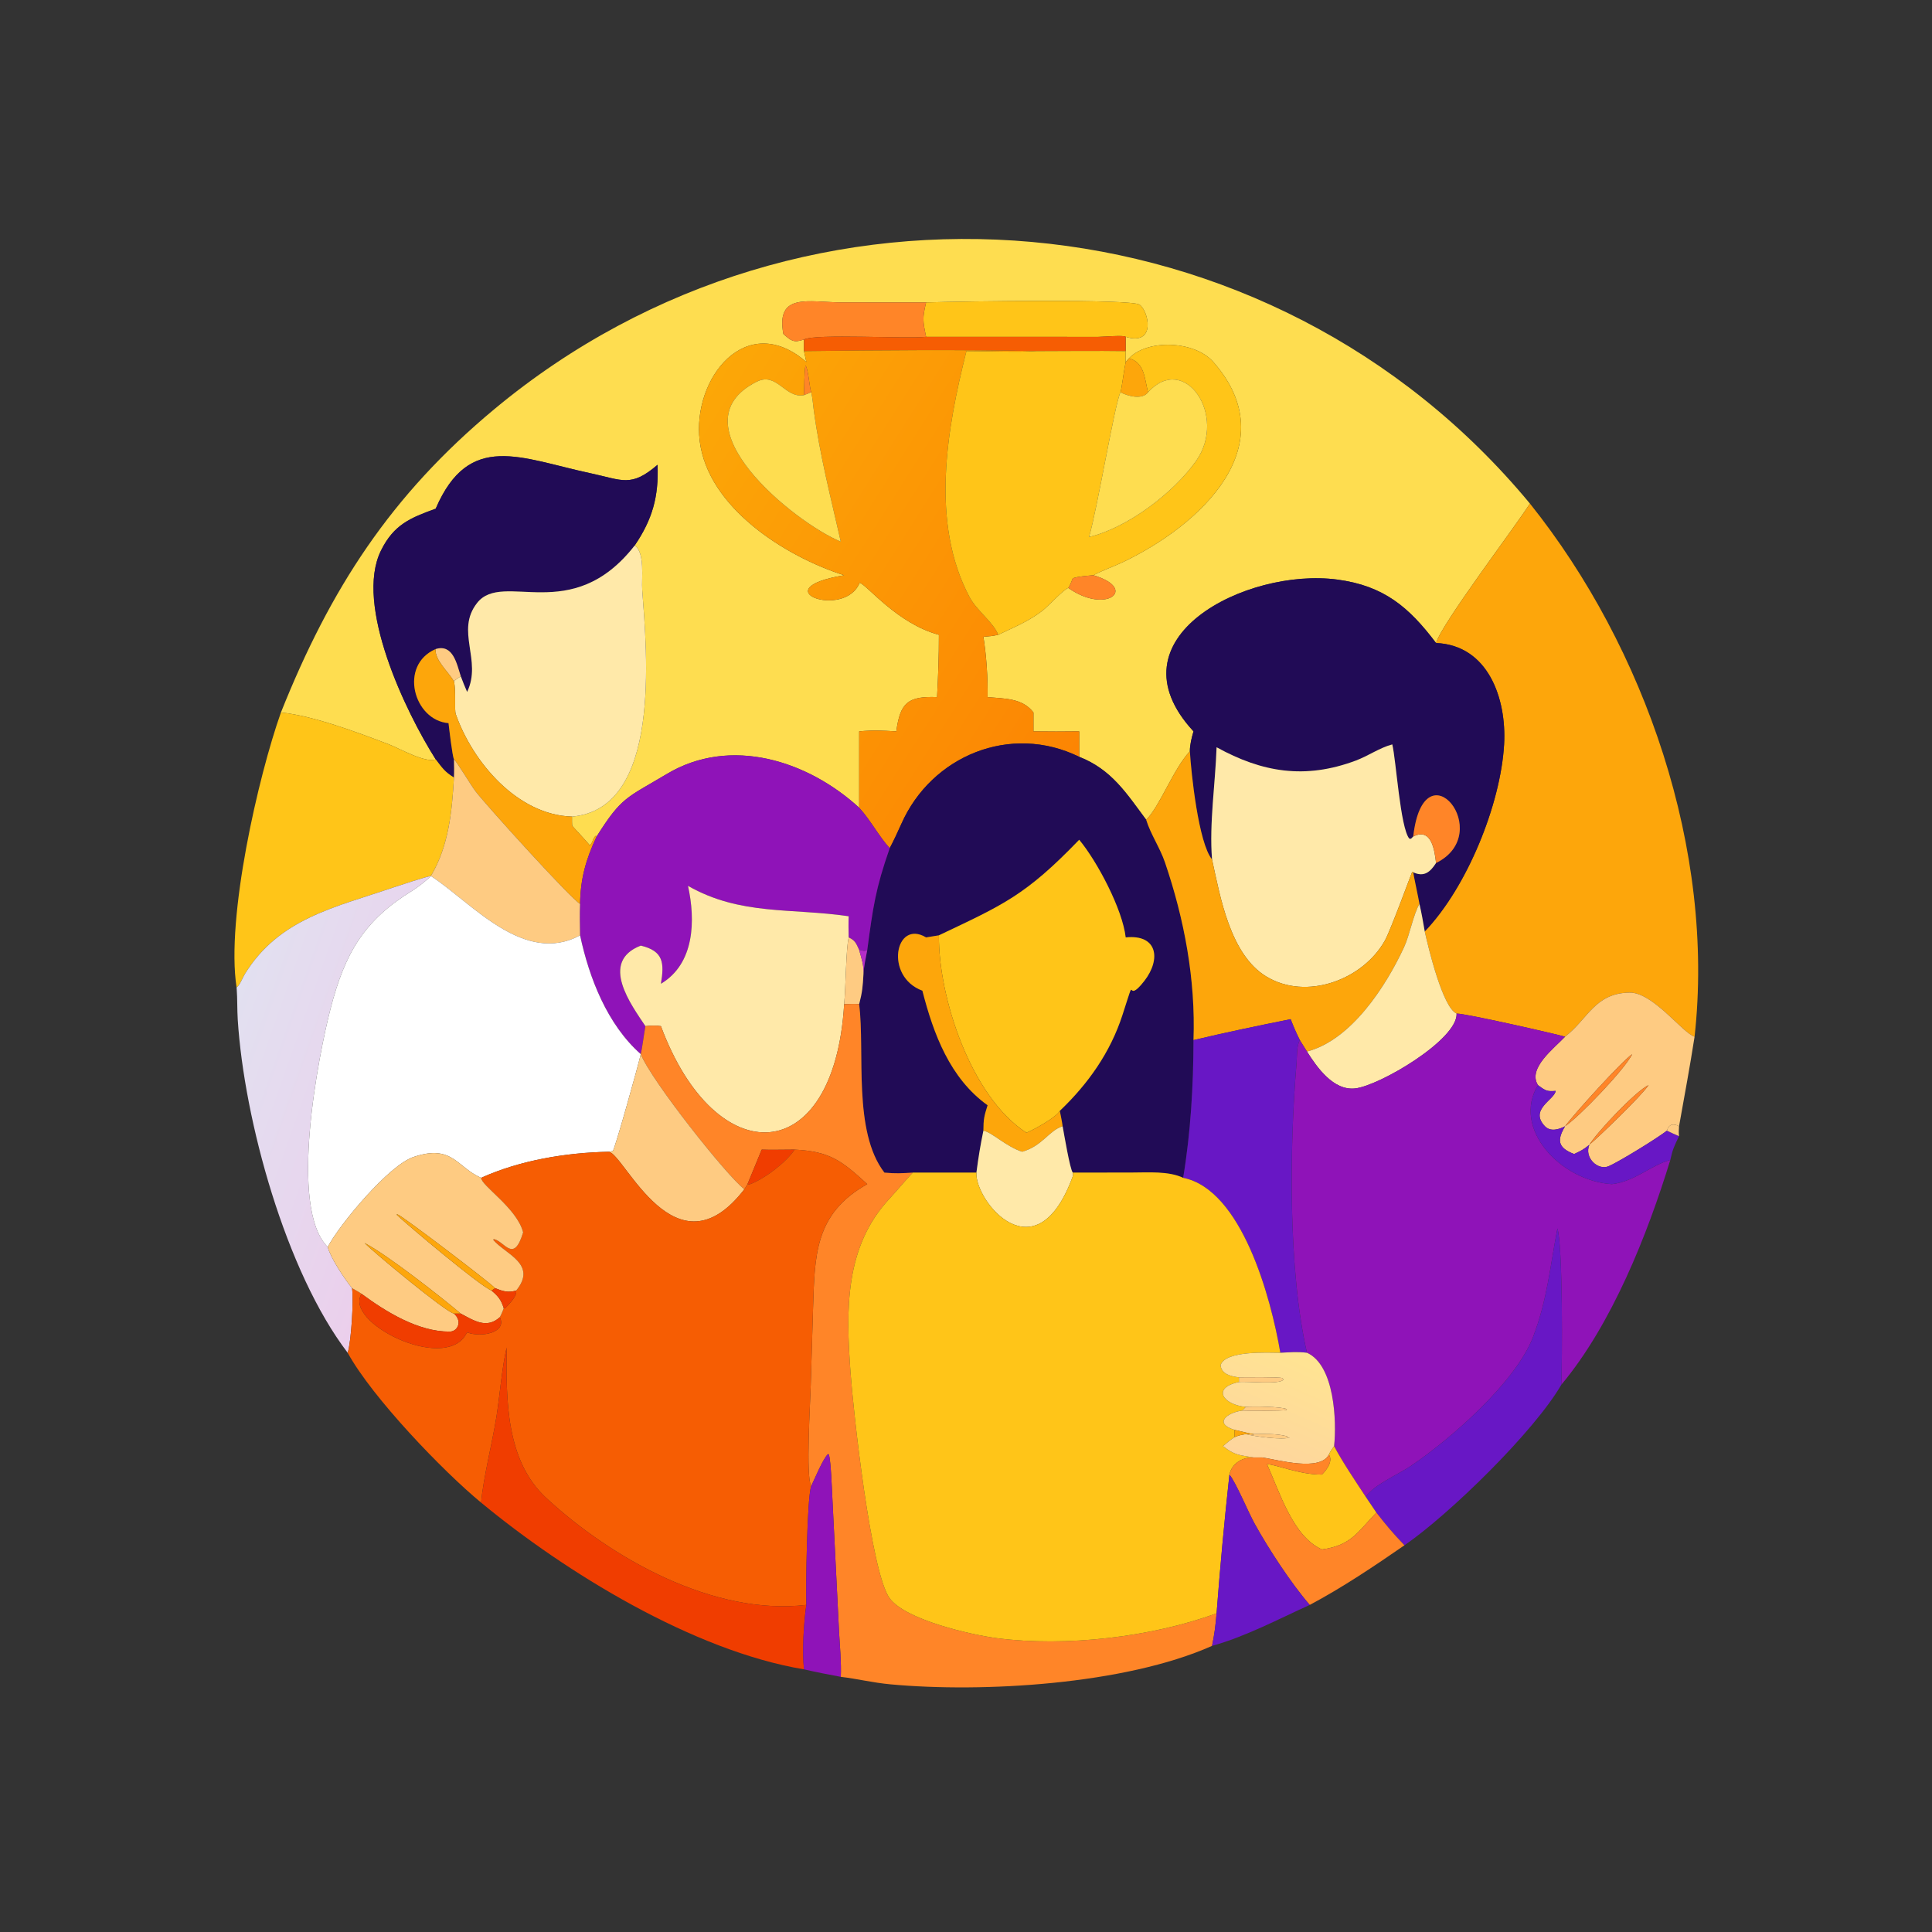 <?xml version="1.0" encoding="utf-8" ?><svg xmlns="http://www.w3.org/2000/svg" xmlns:xlink="http://www.w3.org/1999/xlink" width="1024" height="1024" viewBox="0 0 1024 1024"><rect x="0" y="0" width="1024" height="1024" fill="#333333" stroke="none"/><path fill="#FEDD50" transform="scale(2 2)" d="M245.425 80.146L223.023 80.135C214.489 80.135 205.542 77.392 207.599 88.504C209.627 90.308 210.331 90.914 213.062 89.979L213.062 93.05L213.693 95.933C197.745 82.105 183.411 100.3 185.428 116.829C187.584 134.491 208.111 147.487 223.71 152.448C201.748 156.1 223.849 164.239 227.816 154.432C229.87 155.095 237.726 165.23 248.818 168.229C248.824 174.084 248.638 178.931 248.332 184.746C240.556 184.447 238.571 186.249 237.53 193.817C233.723 193.616 231.492 193.468 227.691 193.817L227.691 214.057C214.059 201.569 193.581 195.016 176.712 205.117C166.099 211.472 164.789 211.069 158.114 221.681L157.895 221.497C157.007 222.159 157.199 223.352 156.251 224.023C156.31 223.853 152.023 219.327 151.655 218.861C151.566 218.748 151.58 216.719 151.58 216.404C175.438 214.374 171.412 172.804 170.195 156.365C169.969 153.324 171 146.444 168.196 144.564C172.903 137.64 174.596 131.581 174.258 123.174C167.223 129.233 164.949 127.223 156.589 125.44C137.981 121.472 124.348 114.186 115.46 134.81C108.745 137.247 104.386 138.996 100.972 145.888C93.848 160.267 107.472 188.643 115.46 201.228C112.811 202.333 105.818 198.311 103.036 197.252C94.921 194.164 82.982 189.65 74.447 188.816C87.548 155.985 103.587 131.242 130.998 108.437C213.537 39.771 336.83 50.587 405.446 133.447C401.528 139.646 382.052 165.278 380.568 170.405C373.361 160.849 366.704 155.228 354.391 153.594C330.311 150.397 293.405 169.074 316.288 193.817C315.812 195.462 315.321 197.359 315.327 199.085C310.885 203.902 307.37 213.682 303.75 217.257C298.598 210.352 294.624 203.931 285.998 200.564L285.998 193.817C281.912 193.879 277.966 193.87 273.88 193.817C273.898 192.148 273.887 190.484 273.88 188.816C270.982 184.975 266.129 185.148 261.719 184.746C261.803 179.67 261.406 173.769 260.611 168.755C262.18 168.631 262.985 168.567 264.532 168.229C268.593 166.281 272.634 164.641 276.244 161.851C277.749 160.688 281.924 156.135 283.112 155.81C293.199 162.956 301.725 155.979 289.77 152.448C291.801 151.311 295.28 150.061 297.479 149.015C318.289 139.113 340.9 117.938 321.533 95.908C316.597 90.293 304.114 89.791 299.18 94.962L298.321 95.933C298.254 95.1 298.309 93.914 298.321 93.05L298.321 89.259C306.54 91.772 304.376 82.292 301.969 80.723C299.66 79.218 255.97 79.827 245.425 80.146Z"/><path fill="#FFC518" transform="scale(2 2)" d="M245.425 80.146C255.97 79.827 299.66 79.218 301.969 80.723C304.376 82.292 306.54 91.772 298.321 89.259C298.006 88.772 292.057 89.274 291.017 89.275L245.425 89.259C244.552 85.008 244.436 84.328 245.425 80.146Z"/><path fill="#FF8528" transform="scale(2 2)" d="M207.599 88.504C205.542 77.392 214.489 80.135 223.023 80.135L245.425 80.146C244.436 84.328 244.552 85.008 245.425 89.259C240.276 89.866 215.944 88.369 213.062 89.979C210.331 90.914 209.627 90.308 207.599 88.504Z"/><path fill="#F65D03" transform="scale(2 2)" d="M213.062 89.979C215.944 88.369 240.276 89.866 245.425 89.259L291.017 89.275C292.057 89.274 298.006 88.772 298.321 89.259L298.321 93.05C290.498 92.937 282.466 93.038 274.628 93.05C254.398 92.607 233.274 92.8 213.062 93.05L213.062 89.979Z"/><defs><linearGradient id="gradient_0" gradientUnits="userSpaceOnUse" x1="292.459" y1="188.228" x2="178.754" y2="116.437"><stop offset="0" stop-color="#FC8503"/><stop offset="1" stop-color="#FCA707"/></linearGradient></defs><path fill="url(#gradient_0)" transform="scale(2 2)" d="M213.062 93.05C233.274 92.8 254.398 92.607 274.628 93.05C269.984 93.4 261.156 93.036 256.114 93.05C250.925 113.612 246.47 138.574 256.952 158.258C258.861 161.844 263.33 164.995 264.532 168.229C262.985 168.567 262.18 168.631 260.611 168.755C261.406 173.769 261.803 179.67 261.719 184.746C266.129 185.148 270.982 184.975 273.88 188.816C273.887 190.484 273.898 192.148 273.88 193.817C277.966 193.87 281.912 193.879 285.998 193.817L285.998 200.564C267.823 191.646 246.864 200.256 238.861 218.353C237.955 220.402 236.827 222.801 235.782 224.78C232.808 221.505 230.766 217.406 227.691 214.057L227.691 193.817C231.492 193.468 233.723 193.616 237.53 193.817C238.571 186.249 240.556 184.447 248.332 184.746C248.638 178.931 248.824 174.084 248.818 168.229C237.726 165.23 229.87 155.095 227.816 154.432C223.849 164.239 201.748 156.1 223.71 152.448C208.111 147.487 187.584 134.491 185.428 116.829C183.411 100.3 197.745 82.105 213.693 95.933L213.062 93.05ZM214.971 103.959L214.847 103.493C214.543 102.307 214.086 97.383 213.456 96.881C213.139 98.474 213.116 102.9 213.062 104.725C208.004 105.651 205.913 98.44 200.503 101.169C178.206 112.417 210.508 138.464 222.819 143.547C220.17 131.861 217.213 120.469 215.644 108.571C215.463 107.198 215.308 105.226 214.971 103.959Z"/><path fill="#FFC518" transform="scale(2 2)" d="M274.628 93.05C282.466 93.038 290.498 92.937 298.321 93.05C298.309 93.914 298.254 95.1 298.321 95.933C297.959 97.459 297.19 103.411 296.948 103.959C295.454 106.703 290.765 135.127 288.604 142.303C298.716 139.93 310.982 130.666 316.998 122.117C325.382 110.204 313.939 93.266 304.243 103.959C303.305 100.319 303.344 96.037 299.18 94.962C304.114 89.791 316.597 90.293 321.533 95.908C340.9 117.938 318.289 139.113 297.479 149.015C295.28 150.061 291.801 151.311 289.77 152.448C288.141 152.605 285.766 152.726 284.302 153.252C284.018 153.942 283.541 155.264 283.112 155.81C281.924 156.135 277.749 160.688 276.244 161.851C272.634 164.641 268.593 166.281 264.532 168.229C263.33 164.995 258.861 161.844 256.952 158.258C246.47 138.574 250.925 113.612 256.114 93.05C261.156 93.036 269.984 93.4 274.628 93.05Z"/><path fill="#FDA60B" transform="scale(2 2)" d="M298.321 95.933L299.18 94.962C303.344 96.037 303.305 100.319 304.243 103.959C302.747 106.026 298.82 104.976 296.948 103.959C297.19 103.411 297.959 97.459 298.321 95.933Z"/><path fill="#FF8528" transform="scale(2 2)" d="M214.971 103.959L213.062 104.725C213.116 102.9 213.139 98.474 213.456 96.881C214.086 97.383 214.543 102.307 214.847 103.493L214.971 103.959Z"/><path fill="#FEDD50" transform="scale(2 2)" d="M213.062 104.725L214.971 103.959C215.308 105.226 215.463 107.198 215.644 108.571C217.213 120.469 220.17 131.861 222.819 143.547C210.508 138.464 178.206 112.417 200.503 101.169C205.913 98.44 208.004 105.651 213.062 104.725Z"/><path fill="#FEDD50" transform="scale(2 2)" d="M288.604 142.303C290.765 135.127 295.454 106.703 296.948 103.959C298.82 104.976 302.747 106.026 304.243 103.959C313.939 93.266 325.382 110.204 316.998 122.117C310.982 130.666 298.716 139.93 288.604 142.303Z"/><path fill="#210B56" transform="scale(2 2)" d="M168.196 144.564C151.432 166.063 133.321 151.069 126.449 159.773C120.582 167.203 127.843 174.971 123.79 183.367C123.206 181.984 122.62 180.637 122.113 179.222C121.045 175.86 120.037 170.598 115.46 172.003C105.598 176.288 109.643 190.912 118.86 191.64C119.03 193.03 119.857 200.325 120.303 201.228C120.339 202.883 120.379 204.39 120.303 206.046C117.81 204.497 117.254 203.565 115.46 201.228C107.472 188.643 93.848 160.267 100.972 145.888C104.386 138.996 108.745 137.247 115.46 134.81C124.348 114.186 137.981 121.472 156.589 125.44C164.949 127.223 167.223 129.233 174.258 123.174C174.596 131.581 172.903 137.64 168.196 144.564Z"/><path fill="#FDA60B" transform="scale(2 2)" d="M380.568 170.405C382.052 165.278 401.528 139.646 405.446 133.447C436.042 171.693 454.541 225.381 449.081 274.732C445.952 273.828 438.061 262.934 431.829 263.047C422.606 263.213 420.914 269.971 414.764 274.732C412.041 273.939 388.311 268.546 386.015 268.606C382.335 267.089 378.489 251.015 377.571 246.828C388.804 235.134 397.716 213.065 398.603 197.269C399.289 185.078 394.357 170.986 380.568 170.405Z"/><path fill="#FFE9A9" transform="scale(2 2)" d="M123.79 183.367C127.843 174.971 120.582 167.203 126.449 159.773C133.321 151.069 151.432 166.063 168.196 144.564C171 146.444 169.969 153.324 170.195 156.365C171.412 172.804 175.438 214.374 151.58 216.404C137.117 215.985 125.25 201.99 120.774 189.225C120.391 188.133 120.888 183.064 120.303 180.559C120.973 179.936 121.334 179.725 122.113 179.222C122.62 180.637 123.206 181.984 123.79 183.367Z"/><path fill="#FF8528" transform="scale(2 2)" d="M284.302 153.252C285.766 152.726 288.141 152.605 289.77 152.448C301.725 155.979 293.199 162.956 283.112 155.81C283.541 155.264 284.018 153.942 284.302 153.252Z"/><path fill="#210B56" transform="scale(2 2)" d="M316.288 193.817C293.405 169.074 330.311 150.397 354.391 153.594C366.704 155.228 373.361 160.849 380.568 170.405C394.357 170.986 399.289 185.078 398.603 197.269C397.716 213.065 388.804 235.134 377.571 246.828C377.141 244.32 376.743 242.029 376.171 239.54C376.006 238.456 374.488 231.383 374.52 231.172C377.407 232.494 379.008 231.117 380.568 228.71C396.588 220.8 377.337 196.993 374.52 221.681L373.918 222.285L373.473 222.247C371.072 219.266 370.002 201.585 368.97 197.275C365.663 198.141 362.589 200.335 359.294 201.566C345.812 206.603 334.482 204.684 322.407 198.031C322.083 207.662 320.438 218.161 321.2 227.747C317.607 223.424 315.648 204.712 315.327 199.085C315.321 197.359 315.812 195.462 316.288 193.817Z"/><path fill="#FECB82" transform="scale(2 2)" d="M115.46 172.003C120.037 170.598 121.045 175.86 122.113 179.222C121.334 179.725 120.973 179.936 120.303 180.559C118.739 177.932 115.115 174.836 115.46 172.003Z"/><path fill="#FDA60B" transform="scale(2 2)" d="M118.86 191.64C109.643 190.912 105.598 176.288 115.46 172.003C115.115 174.836 118.739 177.932 120.303 180.559C120.888 183.064 120.391 188.133 120.774 189.225C125.25 201.99 137.117 215.985 151.58 216.404C151.58 216.719 151.566 218.748 151.655 218.861C152.023 219.327 156.31 223.853 156.251 224.023C157.199 223.352 157.007 222.159 157.895 221.497L158.114 221.681C155.274 227.717 153.834 232.824 153.725 239.54C151.548 238.462 129.187 213.785 126.092 209.792C124.904 208.259 121.054 201.839 120.303 201.228C119.857 200.325 119.03 193.03 118.86 191.64Z"/><path fill="#FFC518" transform="scale(2 2)" d="M74.447 188.816C82.982 189.65 94.921 194.164 103.036 197.252C105.818 198.311 112.811 202.333 115.46 201.228C117.254 203.565 117.81 204.497 120.303 206.046C119.78 215.045 118.931 224.213 114.178 232.152C112.97 232.308 105.775 234.671 104.141 235.22C88.823 240.459 73.969 243.383 64.897 258.111C64.293 259.093 63.536 261.188 62.695 261.675C59.845 243.181 68.467 205.666 74.447 188.816Z"/><path fill="#FFE9A9" transform="scale(2 2)" d="M374.52 221.681C379.398 219.22 380.187 225.39 380.568 228.71C379.008 231.117 377.407 232.494 374.52 231.172L374.233 231.079C374.142 231.165 368.543 246.507 367.026 249.226C361.184 259.696 346.202 265.227 335.585 258.785C326.059 253.006 323.402 237.908 321.2 227.747C320.438 218.161 322.083 207.662 322.407 198.031C334.482 204.684 345.812 206.603 359.294 201.566C362.589 200.335 365.663 198.141 368.97 197.275C370.002 201.585 371.072 219.266 373.473 222.247L373.918 222.285L374.52 221.681Z"/><path fill="#210B56" transform="scale(2 2)" d="M235.782 224.78C236.827 222.801 237.955 220.402 238.861 218.353C246.864 200.256 267.823 191.646 285.998 200.564C294.624 203.931 298.598 210.352 303.75 217.257C304.901 221.023 307.409 224.682 308.712 228.496C313.861 243.573 316.873 259.665 316.288 275.638C316.266 287.71 315.537 300.221 313.546 312.137C309.696 310.288 304.184 310.737 299.906 310.734L284.302 310.755C283.569 310.005 281.944 300.269 281.61 298.469C281.447 297.2 281.107 295.665 280.86 294.388C288.362 287.225 294.264 278.894 297.478 268.937C301.569 256.265 297.822 266.979 303.288 259.917C307.707 254.208 306.786 247.54 298.321 248.423C297.487 240.984 290.787 228.3 285.998 222.543C271.748 237.345 265.903 239.751 248.818 247.871L245.425 248.423C237.222 243.51 234.311 258.81 244.441 262.541C247.368 273.979 251.75 285.76 261.719 292.907C260.793 295.835 260.632 296.57 260.611 299.64C259.815 303.464 259.26 306.865 258.76 310.755L241.893 310.755C238.897 310.938 237.385 311.035 234.381 310.755C225.979 299.839 229.259 278.95 227.691 266.107C228.516 262.938 228.65 261.433 228.829 258.129C228.962 256.013 229.434 253.853 229.833 251.762C231.35 240.436 232.009 235.553 235.782 224.78Z"/><path fill="#FDA60B" transform="scale(2 2)" d="M303.75 217.257C307.37 213.682 310.885 203.902 315.327 199.085C315.648 204.712 317.607 223.424 321.2 227.747C323.402 237.908 326.059 253.006 335.585 258.785C346.202 265.227 361.184 259.696 367.026 249.226C368.543 246.507 374.142 231.165 374.233 231.079L374.52 231.172C374.488 231.383 376.006 238.456 376.171 239.54C374.517 242.418 373.586 247.802 372.057 251.089C367.267 261.384 358.082 275.647 346.359 278.666L344.474 275.638C343.467 273.63 342.855 272.19 342.034 270.091C333.479 271.804 324.771 273.619 316.288 275.638C316.873 259.665 313.861 243.573 308.712 228.496C307.409 224.682 304.901 221.023 303.75 217.257Z"/><path fill="#8F13B8" transform="scale(2 2)" d="M158.114 221.681C164.789 211.069 166.099 211.472 176.712 205.117C193.581 195.016 214.059 201.569 227.691 214.057C230.766 217.406 232.808 221.505 235.782 224.78C232.009 235.553 231.35 240.436 229.833 251.762C228.73 252.216 229.019 251.903 227.691 251.762C226.861 249.994 226.693 249.28 224.909 248.423C224.863 246.576 224.835 244.662 224.909 242.816C209.823 240.58 196.187 242.686 182.323 234.761C184.336 243.843 184.112 255.375 175.151 260.707C176.056 255.229 175.889 252.044 169.815 250.593C158.698 254.88 167.387 266.434 171.037 271.936C170.7 273.789 170.177 277.808 169.815 279.365C160.91 271.498 156.132 259.152 153.725 247.871C153.68 245.099 153.592 242.307 153.725 239.54C153.834 232.824 155.274 227.717 158.114 221.681Z"/><path fill="#FECB82" transform="scale(2 2)" d="M120.303 201.228C121.054 201.839 124.904 208.259 126.092 209.792C129.187 213.785 151.548 238.462 153.725 239.54C153.592 242.307 153.68 245.099 153.725 247.871C138.947 255.892 125.163 239.426 114.583 232.415L114.178 232.152C118.931 224.213 119.78 215.045 120.303 206.046C120.379 204.39 120.339 202.883 120.303 201.228Z"/><path fill="#FF8528" transform="scale(2 2)" d="M374.52 221.681C377.337 196.993 396.588 220.8 380.568 228.71C380.187 225.39 379.398 219.22 374.52 221.681Z"/><path fill="#FFC518" transform="scale(2 2)" d="M248.818 247.871C265.903 239.751 271.748 237.345 285.998 222.543C290.787 228.3 297.487 240.984 298.321 248.423C306.786 247.54 307.707 254.208 303.288 259.917C297.822 266.979 301.569 256.265 297.478 268.937C294.264 278.894 288.362 287.225 280.86 294.388C279.875 296.138 274.067 299.349 272.012 300.179C257.262 290.666 248.679 264.221 248.818 247.871Z"/><defs><linearGradient id="gradient_1" gradientUnits="userSpaceOnUse" x1="112.111" y1="299.462" x2="56.892" y2="279.992"><stop offset="0" stop-color="#EBCFEC"/><stop offset="1" stop-color="#E2E0F0"/></linearGradient></defs><path fill="url(#gradient_1)" transform="scale(2 2)" d="M62.695 261.675C63.536 261.188 64.293 259.093 64.897 258.111C73.969 243.383 88.823 240.459 104.141 235.22C105.775 234.671 112.97 232.308 114.178 232.152C113.182 233.242 110.628 235.202 109.369 235.971C96.474 243.853 91.393 252.61 87.59 267.331C84.457 279.455 76.373 320.126 86.855 330.463C87.577 333.349 91.338 338.969 93.298 341.382C93.742 344.546 93.115 355.375 92.136 358.494C75.74 337.047 64.701 296.885 63.007 270.25C62.837 267.585 62.929 264.745 62.731 262.123L62.695 261.675Z"/><path fill="white" transform="scale(2 2)" d="M114.178 232.152L114.583 232.415C125.163 239.426 138.947 255.892 153.725 247.871C156.132 259.152 160.91 271.498 169.815 279.365L169.815 279.365C169.128 282.37 162.934 304.603 162.394 305.041L161.357 305.227C150.048 305.456 137.884 307.451 127.503 312.137C121.128 309.371 119.896 303.198 109.786 306.548C103.213 308.507 89.817 324.708 86.855 330.463C76.373 320.126 84.457 279.455 87.59 267.331C91.393 252.61 96.474 243.853 109.369 235.971C110.628 235.202 113.182 233.242 114.178 232.152Z"/><path fill="#FFE9A9" transform="scale(2 2)" d="M224.909 242.816C224.835 244.662 224.863 246.576 224.909 248.423C224.157 251.86 224.157 261.674 223.71 266.107C221.097 309.896 189.629 310.884 175.151 271.936C173.851 271.707 172.358 271.794 171.037 271.936C167.387 266.434 158.698 254.88 169.815 250.593C175.889 252.044 176.056 255.229 175.151 260.707C184.112 255.375 184.336 243.843 182.323 234.761C196.187 242.686 209.823 240.58 224.909 242.816Z"/><path fill="#FFE9A9" transform="scale(2 2)" d="M346.359 278.666C358.082 275.647 367.267 261.384 372.057 251.089C373.586 247.802 374.517 242.418 376.171 239.54C376.743 242.029 377.141 244.32 377.571 246.828C378.489 251.015 382.335 267.089 386.015 268.606C386.316 275.515 365.586 287.736 359.121 288.443C353.344 289.075 349.025 282.875 346.359 278.666Z"/><path fill="#FDA60B" transform="scale(2 2)" d="M245.425 248.423L248.818 247.871C248.679 264.221 257.262 290.666 272.012 300.179C274.067 299.349 279.875 296.138 280.86 294.388C281.107 295.665 281.447 297.2 281.61 298.469C277.952 299.594 276.306 303.679 270.888 305.227C266.66 303.887 262.899 300.063 260.611 299.64C260.632 296.57 260.793 295.835 261.719 292.907C251.75 285.76 247.368 273.979 244.441 262.541C234.311 258.81 237.222 243.51 245.425 248.423Z"/><path fill="#FECB82" transform="scale(2 2)" d="M224.909 248.423C226.693 249.28 226.861 249.994 227.691 251.762C228.339 254.164 228.93 255.628 228.829 258.129C228.65 261.433 228.516 262.938 227.691 266.107C226.512 265.991 224.924 266.08 223.71 266.107C224.157 261.674 224.157 251.86 224.909 248.423Z"/><path fill="#B52DC8" transform="scale(2 2)" d="M227.691 251.762C229.019 251.903 228.73 252.216 229.833 251.762C229.434 253.853 228.962 256.013 228.829 258.129C228.93 255.628 228.339 254.164 227.691 251.762Z"/><path fill="#FECB82" transform="scale(2 2)" d="M414.764 274.732C420.914 269.971 422.606 263.213 431.829 263.047C438.061 262.934 445.952 273.828 449.081 274.732C447.851 282.705 446.372 290.536 444.963 298.469C443.481 297.651 442.255 297.908 441.751 299.64C438.878 301.855 429.023 307.875 426.332 309.048C423.472 310.297 419.736 306.783 421.204 303.368C423.878 301.159 435.334 290.08 436.879 287.564C433.542 289.092 423.179 300.066 421.204 303.368C419.731 304.6 418.827 305.064 417.146 305.826C412.828 304.16 412.561 302.172 414.764 298.469C418.493 295.993 430.636 283.335 432.55 279.365C429.917 281.086 416.883 295.475 414.764 298.469C413.141 299.311 410.891 300.028 409.384 298.431C405.19 293.985 412.019 291.426 412.259 289.101C410.123 289.288 409.626 289.091 407.842 287.764L407.579 287.564C404.746 283.138 411.886 277.79 414.764 274.732Z"/><path fill="#FF8528" transform="scale(2 2)" d="M223.71 266.107C224.924 266.08 226.512 265.991 227.691 266.107C229.259 278.95 225.979 299.839 234.381 310.755C237.385 311.035 238.897 310.938 241.893 310.755C241.41 311.169 236.934 316.372 235.781 317.603C223.765 330.427 224.214 347.286 225.386 363.591C226.137 374.046 230.789 416.661 235.735 423.514C239.89 429.271 257.317 433.243 264.248 434.139C282.348 436.48 305.11 433.885 322.407 427.541C322.111 430.897 321.891 432.867 321.2 436.174C298.133 446.456 260.382 448.621 236.027 446.371C231.264 445.931 227.3 444.919 222.819 444.378C222.991 440.663 222.574 436.251 222.36 432.49L220.586 397.008C220.452 394.441 220.218 387.513 219.682 385.46L219.424 385.359C218.171 386.434 215.871 391.982 214.971 393.841C213.492 391.365 214.755 371.35 214.855 367.085L215.461 346.862C215.925 332.769 215.822 321.644 229.833 313.81C223.11 307.65 219.968 305.127 210.591 304.659C207.929 304.644 204.417 304.773 201.863 304.659L198.093 313.81C197.982 313.994 197.348 315.066 197.26 315.163C192.666 311.683 172.539 286.296 169.815 279.365L169.815 279.365C170.177 277.808 170.7 273.789 171.037 271.936C172.358 271.794 173.851 271.707 175.151 271.936C189.629 310.884 221.097 309.896 223.71 266.107Z"/><path fill="#8F13B8" transform="scale(2 2)" d="M386.015 268.606C388.311 268.546 412.041 273.939 414.764 274.732C411.886 277.79 404.746 283.138 407.579 287.564C400.597 299.083 413.573 312.925 427.154 313.81C433.231 313.134 437.607 308.724 442.651 307.402C436.602 327.133 427.171 350.951 413.755 366.982C414.015 361.243 414.201 330.336 412.731 325.562C410.815 335.473 410.014 344.669 406.253 354.369C401.602 366.363 384.581 381.24 373.927 388.468C370.502 390.792 364.203 393.402 361.929 396.661C359.331 392.7 355.709 387.347 353.555 383.24C354.244 376.637 353.69 361.779 346.359 358.494C341.361 336.729 341.71 304.065 343.595 281.801C343.746 280.007 343.572 277.164 344.474 275.638L346.359 278.666C349.025 282.875 353.344 289.075 359.121 288.443C365.586 287.736 386.316 275.515 386.015 268.606Z"/><path fill="#6817C5" transform="scale(2 2)" d="M316.288 275.638C324.771 273.619 333.479 271.804 342.034 270.091C342.855 272.19 343.467 273.63 344.474 275.638C343.572 277.164 343.746 280.007 343.595 281.801C341.71 304.065 341.361 336.729 346.359 358.494C343.846 358.182 341.819 358.366 339.301 358.494C336.813 343.873 329.077 315.236 313.546 312.137C315.537 300.221 316.266 287.71 316.288 275.638Z"/><path fill="#FECB82" transform="scale(2 2)" d="M169.815 279.365C172.539 286.296 192.666 311.683 197.26 315.163C179.07 338.782 165.548 305.94 161.357 305.227L162.394 305.041C162.934 304.603 169.128 282.37 169.815 279.365Z"/><path fill="#FF8528" transform="scale(2 2)" d="M414.764 298.469C416.883 295.475 429.917 281.086 432.55 279.365C430.636 283.335 418.493 295.993 414.764 298.469L414.764 298.469Z"/><path fill="#6817C5" transform="scale(2 2)" d="M427.154 313.81C413.573 312.925 400.597 299.083 407.579 287.564L407.842 287.764C409.626 289.091 410.123 289.288 412.259 289.101C412.019 291.426 405.19 293.985 409.384 298.431C410.891 300.028 413.141 299.311 414.764 298.469L414.764 298.469C412.561 302.172 412.828 304.16 417.146 305.826C418.827 305.064 419.731 304.6 421.204 303.368L421.204 303.368C419.736 306.783 423.472 310.297 426.332 309.048C429.023 307.875 438.878 301.855 441.751 299.64C442.723 300.084 443.999 300.716 444.963 301.099C443.718 303.655 443.257 304.584 442.651 307.402C437.607 308.724 433.231 313.134 427.154 313.81Z"/><path fill="#FF8528" transform="scale(2 2)" d="M421.204 303.368C423.179 300.066 433.542 289.092 436.879 287.564C435.334 290.08 423.878 301.159 421.204 303.368L421.204 303.368Z"/><path fill="#FECB82" transform="scale(2 2)" d="M441.751 299.64C442.255 297.908 443.481 297.651 444.963 298.469C444.914 299.443 444.842 300.136 444.963 301.099C443.999 300.716 442.723 300.084 441.751 299.64Z"/><path fill="#FFE9A9" transform="scale(2 2)" d="M270.888 305.227C276.306 303.679 277.952 299.594 281.61 298.469C281.944 300.269 283.569 310.005 284.302 310.755C284.335 310.989 284.368 311.223 284.401 311.456C274.66 338.612 258.302 318.264 258.76 310.755C259.26 306.865 259.815 303.464 260.611 299.64C262.899 300.063 266.66 303.887 270.888 305.227Z"/><path fill="#F03D00" transform="scale(2 2)" d="M201.863 304.659C204.417 304.773 207.929 304.644 210.591 304.659C208.382 308.007 202.571 312.478 198.601 313.9L198.093 313.81L201.863 304.659Z"/><path fill="#F65D03" transform="scale(2 2)" d="M210.591 304.659C219.968 305.127 223.11 307.65 229.833 313.81C215.822 321.644 215.925 332.769 215.461 346.862L214.855 367.085C214.755 371.35 213.492 391.365 214.971 393.841C213.861 397.199 213.524 420.866 213.693 425.32C189.079 428.216 162.05 412.981 144.738 396.959C133.978 386.999 134.131 370.758 134.272 357.117C133.124 361.672 132.383 370.214 131.588 375.295C130.497 382.267 128.093 391.489 127.503 398.21C117.5 389.972 98.673 370.427 92.136 358.494C93.115 355.375 93.742 344.546 93.298 341.382C93.91 341.735 95.325 342.5 95.828 342.884C90.963 350.355 117.505 363.673 123.411 353.744L123.79 353.098C127.495 354.525 134.462 353.176 132.456 349.069C132.906 348.265 133.16 347.568 133.504 346.711L133.906 346.659C134.9 345.616 137.105 343.46 136.778 342.033C142.564 334.971 133.84 332.341 130.688 328.548L130.881 328.377C133.752 328.936 136.111 334.972 138.638 326.592C137.009 320.165 127.528 314.219 127.503 312.137C137.884 307.451 150.048 305.456 161.357 305.227C165.548 305.94 179.07 338.782 197.26 315.163C197.348 315.066 197.982 313.994 198.093 313.81L198.601 313.9C202.571 312.478 208.382 308.007 210.591 304.659Z"/><path fill="#FECB82" transform="scale(2 2)" d="M86.855 330.463C89.817 324.708 103.213 308.507 109.786 306.548C119.896 303.198 121.128 309.371 127.503 312.137C127.528 314.219 137.009 320.165 138.638 326.592C136.111 334.972 133.752 328.936 130.881 328.377L130.688 328.548C133.84 332.341 142.564 334.971 136.778 342.033C134.554 342.609 133.321 342.224 131.224 341.382C129.627 339.721 107.232 322.653 105.369 321.825L105.075 321.882C108.404 325.006 126.976 340.626 130.276 342.033C132.057 343.524 132.801 344.474 133.504 346.711C133.16 347.568 132.906 348.265 132.456 349.069C129.006 352.227 125.632 349.999 122.113 348.117C116.718 343.564 102.63 332.522 96.614 329.399C98.596 331.538 118.242 347.828 120.303 348.117C122.613 350.141 121.295 352.877 119.174 352.891C110.889 352.95 102.293 347.657 95.828 342.884C95.325 342.5 93.91 341.735 93.298 341.382C91.338 338.969 87.577 333.349 86.855 330.463Z"/><path fill="#FFC518" transform="scale(2 2)" d="M241.893 310.755L258.76 310.755C258.302 318.264 274.66 338.612 284.401 311.456C284.368 311.223 284.335 310.989 284.302 310.755L299.906 310.734C304.184 310.737 309.696 310.288 313.546 312.137C329.077 315.236 336.813 343.873 339.301 358.494C336.041 358.482 324.708 357.85 323.472 361.776C323.647 364.182 326.351 364.797 328.324 365.007L328.324 366.249C320.967 367.817 324.205 372.313 330.151 372.835L329.204 373.809C325.165 374.354 321.561 377.225 327.169 378.927C327.163 379.517 327.129 380.293 327.169 380.863C325.892 381.736 325.274 382.224 324.103 383.24C327.27 385.716 328.438 385.594 332.253 386.245C329.303 386.111 326.473 387.781 325.813 390.774C324.476 402.971 323.337 415.303 322.407 427.541C305.11 433.885 282.348 436.48 264.248 434.139C257.317 433.243 239.89 429.271 235.735 423.514C230.789 416.661 226.137 374.046 225.386 363.591C224.214 347.286 223.765 330.427 235.781 317.603C236.934 316.372 241.41 311.169 241.893 310.755Z"/><path fill="#FDA60B" transform="scale(2 2)" d="M131.224 341.382C130.988 341.541 130.468 341.867 130.276 342.033C126.976 340.626 108.404 325.006 105.075 321.882L105.369 321.825C107.232 322.653 129.627 339.721 131.224 341.382Z"/><path fill="#6817C5" transform="scale(2 2)" d="M361.929 396.661C364.203 393.402 370.502 390.792 373.927 388.468C384.581 381.24 401.602 366.363 406.253 354.369C410.014 344.669 410.815 335.473 412.731 325.562C414.201 330.336 414.015 361.243 413.755 366.982C406.607 379.361 384.041 401.396 372.196 409.515C369.278 406.468 367.308 404.145 364.764 400.861L361.929 396.661Z"/><path fill="#FDA60B" transform="scale(2 2)" d="M122.113 348.117L120.303 348.117C118.242 347.828 98.596 331.538 96.614 329.399C102.63 332.522 116.718 343.564 122.113 348.117Z"/><path fill="#F03D00" transform="scale(2 2)" d="M130.276 342.033C130.468 341.867 130.988 341.541 131.224 341.382C133.321 342.224 134.554 342.609 136.778 342.033C137.105 343.46 134.9 345.616 133.906 346.659L133.504 346.711C132.801 344.474 132.057 343.524 130.276 342.033Z"/><path fill="#F03D00" transform="scale(2 2)" d="M123.79 353.098L123.411 353.744C117.505 363.673 90.963 350.355 95.828 342.884C102.293 347.657 110.889 352.95 119.174 352.891C121.295 352.877 122.613 350.141 120.303 348.117L122.113 348.117C125.632 349.999 129.006 352.227 132.456 349.069C134.462 353.176 127.495 354.525 123.79 353.098Z"/><path fill="#F03D00" transform="scale(2 2)" d="M127.503 398.21C128.093 391.489 130.497 382.267 131.588 375.295C132.383 370.214 133.124 361.672 134.272 357.117C134.131 370.758 133.978 386.999 144.738 396.959C162.05 412.981 189.079 428.216 213.693 425.32C212.98 430.152 212.564 437.564 213.062 442.393C183.708 437.513 149.803 416.658 127.503 398.21Z"/><defs><linearGradient id="gradient_2" gradientUnits="userSpaceOnUse" x1="344.626" y1="358.304" x2="331.967" y2="386.739"><stop offset="0" stop-color="#FFE492"/><stop offset="1" stop-color="#FED59D"/></linearGradient></defs><path fill="url(#gradient_2)" transform="scale(2 2)" d="M328.324 365.007C326.351 364.797 323.647 364.182 323.472 361.776C324.708 357.85 336.041 358.482 339.301 358.494C341.819 358.366 343.846 358.182 346.359 358.494C353.69 361.779 354.244 376.637 353.555 383.24C353.038 383.985 352.519 384.653 352.17 385.491C349.772 390.017 338.916 386.924 334.524 386.245L332.253 386.245C328.438 385.594 327.27 385.716 324.103 383.24C325.274 382.224 325.892 381.736 327.169 380.863C328.357 380.351 328.864 380.288 330.151 380.054C332.217 380.63 340.046 381.703 341.802 380.933L341.799 380.917L341.156 381.016L341.199 380.663C338.32 379.877 335.222 380.021 332.253 380.054C330.874 379.855 328.587 379.253 327.169 378.927C321.561 377.225 325.165 374.354 329.204 373.809C330.843 373.891 339.799 373.921 340.959 373.674L341.033 373.44C339.65 372.753 331.878 372.663 330.151 372.835C324.205 372.313 320.967 367.817 328.324 366.249C330.553 366.003 339.274 366.986 340.126 365.599L339.804 365.202C338.781 364.876 330.091 365.003 328.324 365.007Z"/><path fill="#FECB82" transform="scale(2 2)" d="M328.324 365.007C330.091 365.003 338.781 364.876 339.804 365.202L340.126 365.599C339.274 366.986 330.553 366.003 328.324 366.249L328.324 365.007Z"/><path fill="#FECB82" transform="scale(2 2)" d="M330.151 372.835C331.878 372.663 339.65 372.753 341.033 373.44L340.959 373.674C339.799 373.921 330.843 373.891 329.204 373.809L330.151 372.835Z"/><path fill="#FDA60B" transform="scale(2 2)" d="M327.169 378.927C328.587 379.253 330.874 379.855 332.253 380.054L332.305 380.172L330.151 380.054C328.864 380.288 328.357 380.351 327.169 380.863C327.129 380.293 327.163 379.517 327.169 378.927Z"/><path fill="#FECB82" transform="scale(2 2)" d="M332.253 380.054C335.222 380.021 338.32 379.877 341.199 380.663L341.156 381.016L341.799 380.917L341.802 380.933C340.046 381.703 332.217 380.63 330.151 380.054L332.305 380.172L332.253 380.054Z"/><path fill="#FFC518" transform="scale(2 2)" d="M352.17 385.491C352.519 384.653 353.038 383.985 353.555 383.24C355.709 387.347 359.331 392.7 361.929 396.661L364.764 400.861C359.933 405.758 358.254 409.56 350.332 410.616C342.604 407.234 339.065 395.232 335.764 388.037C337.714 387.961 344.498 390.849 350.332 390.774C351.598 389.527 353.323 387.206 352.17 385.491Z"/><path fill="#8F13B8" transform="scale(2 2)" d="M214.971 393.841C215.871 391.982 218.171 386.434 219.424 385.359L219.682 385.46C220.218 387.513 220.452 394.441 220.586 397.008L222.36 432.49C222.574 436.251 222.991 440.663 222.819 444.378C219.488 443.757 216.362 443.156 213.062 442.393C212.564 437.564 212.98 430.152 213.693 425.32C213.524 420.866 213.861 397.199 214.971 393.841Z"/><path fill="#FF8528" transform="scale(2 2)" d="M352.17 385.491C353.323 387.206 351.598 389.527 350.332 390.774C344.498 390.849 337.714 387.961 335.764 388.037C339.065 395.232 342.604 407.234 350.332 410.616C358.254 409.56 359.933 405.758 364.764 400.861C367.308 404.145 369.278 406.468 372.196 409.515C364.236 415.017 355.663 420.775 347.093 425.32C342.137 419.578 336.177 410.479 332.463 403.742C330.742 400.619 327.645 393.09 325.813 390.774C326.473 387.781 329.303 386.111 332.253 386.245L334.524 386.245C338.916 386.924 349.772 390.017 352.17 385.491Z"/><path fill="#6817C5" transform="scale(2 2)" d="M325.813 390.774C327.645 393.09 330.742 400.619 332.463 403.742C336.177 410.479 342.137 419.578 347.093 425.32C338.662 429.144 330.078 433.714 321.2 436.174C321.891 432.867 322.111 430.897 322.407 427.541C323.337 415.303 324.476 402.971 325.813 390.774Z"/></svg>